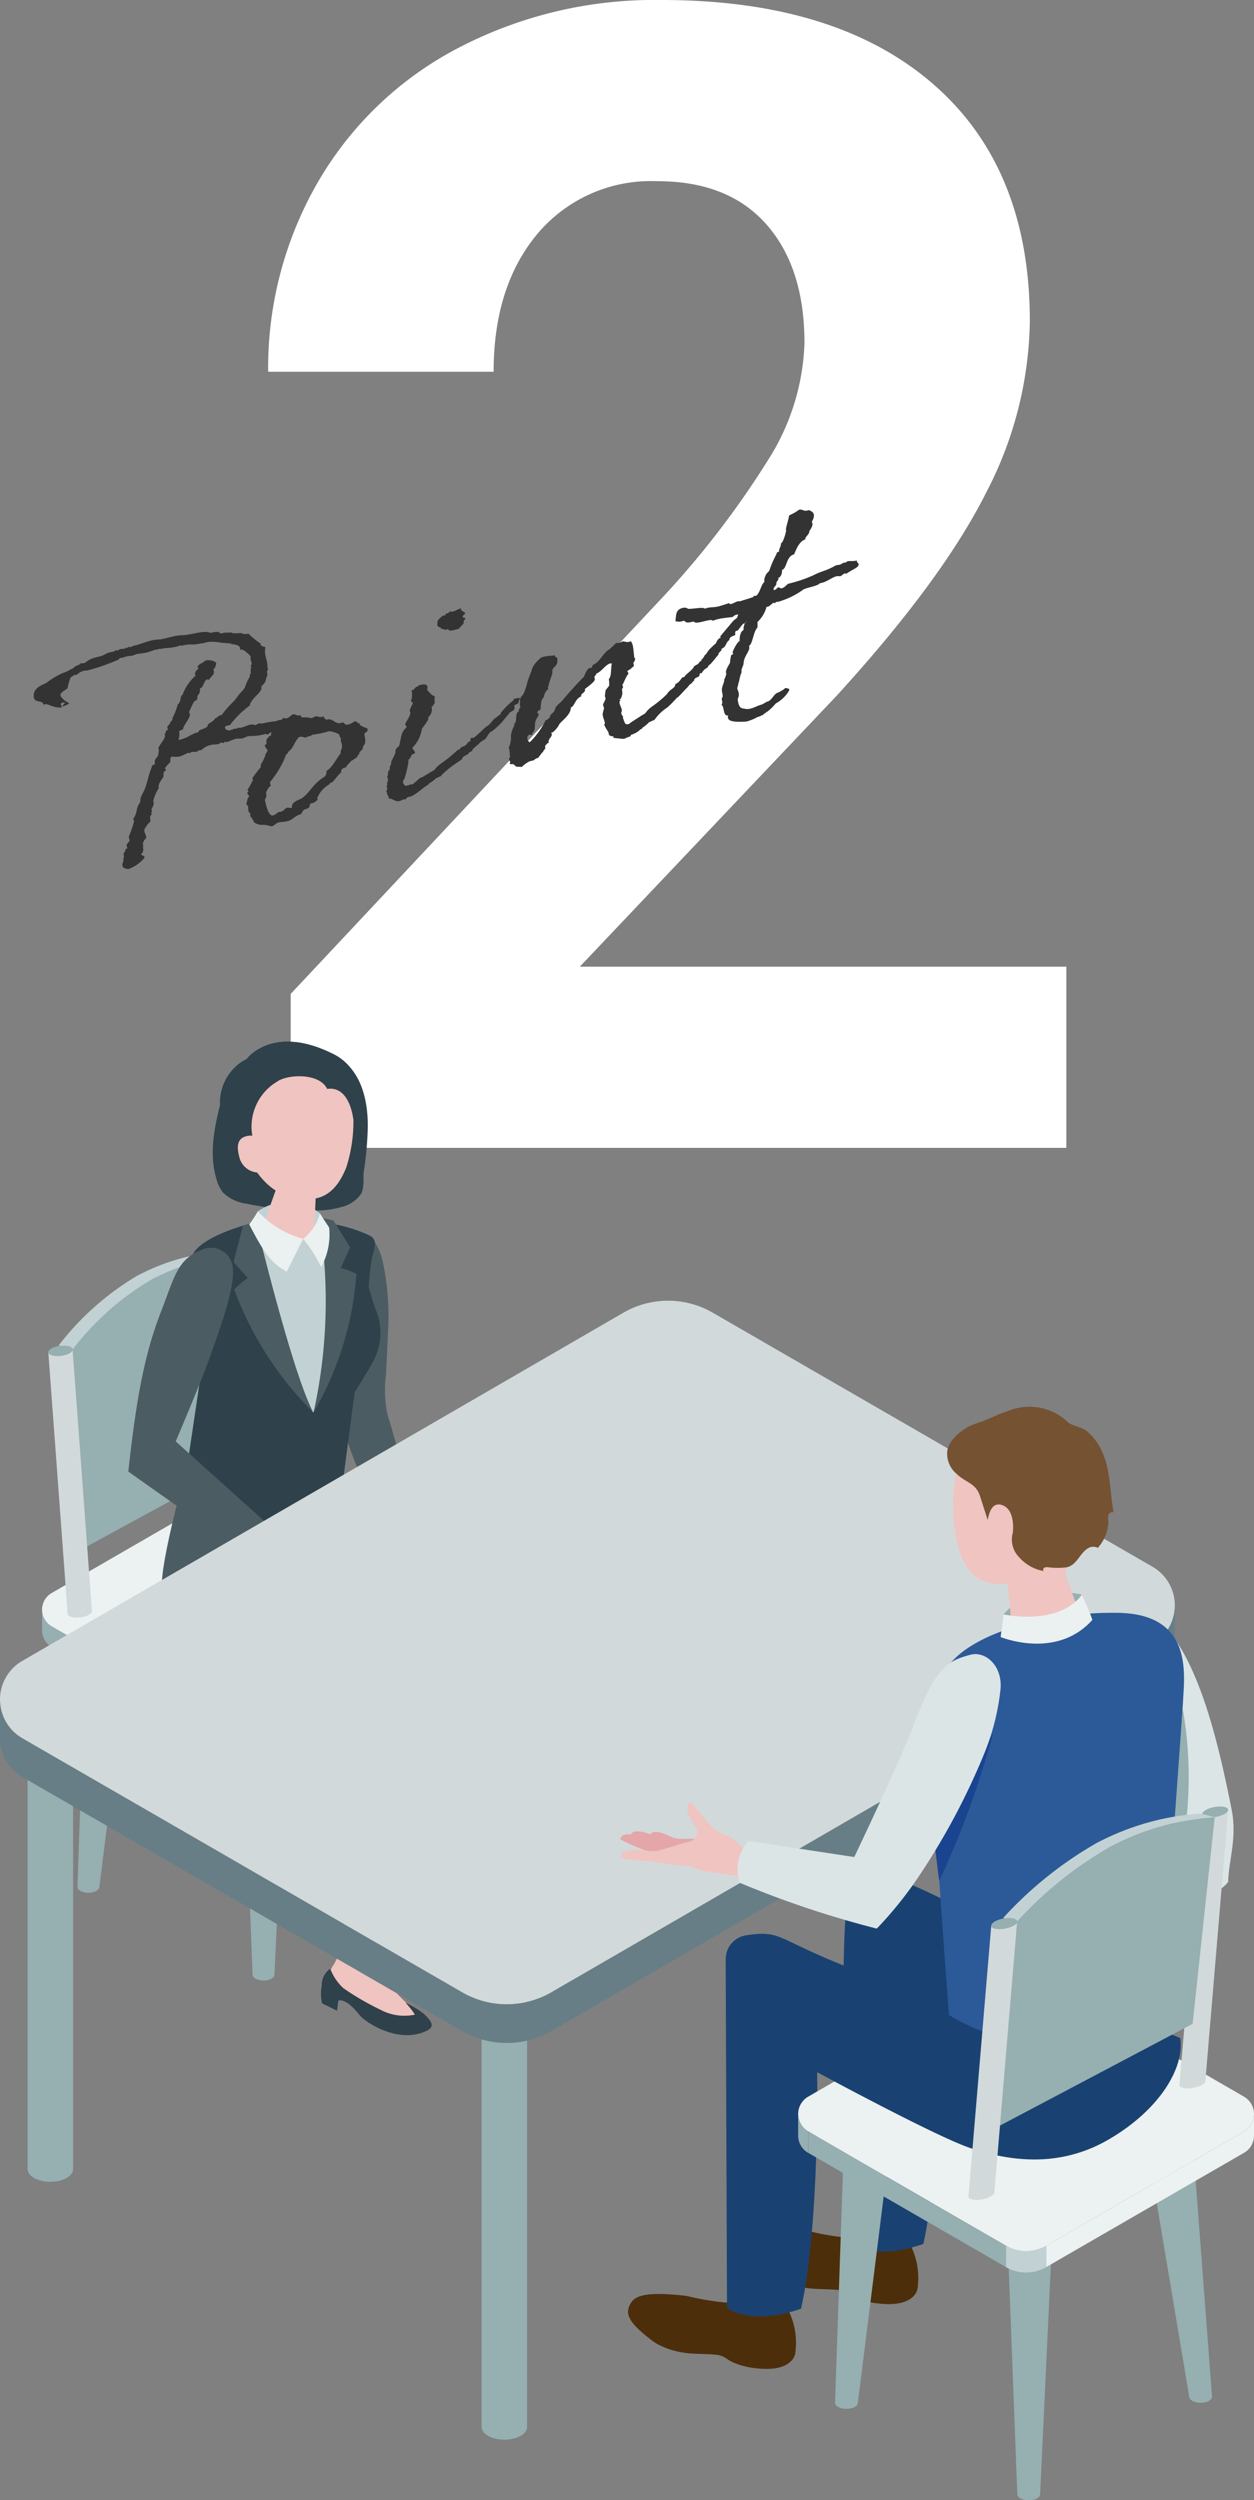 <svg xmlns="http://www.w3.org/2000/svg" xmlns:xlink="http://www.w3.org/1999/xlink" width="94.539" height="188.376" viewBox="0 0 94.539 188.376"><rect x="0" y="0" width="94.539" height="188.376" fill="#808080" stroke="none"/><defs><clipPath id="a"><rect width="94.539" height="109.892" fill="none"/></clipPath><clipPath id="b"><rect width="62.193" height="27.091" fill="#333"/></clipPath></defs><g transform="translate(-50.461 -1104.516)"><path d="M29.854,0H-28.623V-11.6l27.6-29.414a68.083,68.083,0,0,0,8.408-10.84,17.415,17.415,0,0,0,2.725-8.789q0-5.684-2.871-8.936t-8.2-3.252a11.178,11.178,0,0,0-9.053,3.955q-3.311,3.955-3.311,10.4H-30.322A27.969,27.969,0,0,1-26.6-72.715,26.224,26.224,0,0,1-16.084-82.822,31.968,31.968,0,0,1-.674-86.484q13.184,0,20.479,6.328T27.1-62.285a28.685,28.685,0,0,1-3.281,12.891Q20.537-42.832,12.568-34.1L-6.826-13.652h36.68Z" transform="translate(101 1191)" fill="#fff"/><g transform="translate(50.461 1183)"><g clip-path="url(#a)"><path d="M41.1,77.618c.962,0,1.742.361,1.742.806l-.851,17.841c0,.243-.37.44-.826.44s-.825-.2-.825-.44l-.982-17.841c0-.445.78-.806,1.742-.806" transform="translate(-21.138 -41.691)" fill="#677e86"/><path d="M39.353,78.424c0,.445.78.805,1.742.805s1.742-.361,1.742-.805-.78-.805-1.742-.805-1.742.361-1.742.805" transform="translate(-21.138 -41.691)" fill="#677e86"/><path d="M41.1,103.549c.962,0,1.742.361,1.742.805l-1.013,21.561c0,.243-.369.44-.825.44s-.826-.2-.826-.44l-.819-21.561c0-.445.78-.805,1.742-.805" transform="translate(-21.138 -55.619)" fill="#96afb1"/><path d="M39.353,104.354c0,.445.78.805,1.742.805s1.742-.361,1.742-.805-.78-.805-1.742-.805-1.742.361-1.742.805" transform="translate(-21.138 -55.619)" fill="#b2bdc1"/><path d="M65.612,91.019c.962,0,1.742.361,1.742.805l1.512,19.921c0,.243-.369.44-.825.44s-.826-.2-.826-.44L63.87,91.824c0-.445.78-.805,1.742-.805" transform="translate(-34.306 -48.889)" fill="#96afb1"/><path d="M63.869,91.824c0,.445.78.805,1.742.805s1.742-.361,1.742-.805-.78-.805-1.742-.805-1.742.361-1.742.805" transform="translate(-34.306 -48.889)" fill="#b2bdc1"/><path d="M15.049,92.337c-.962,0-1.742.361-1.742.805l-.687,20.141c0,.243.37.44.826.44s.825-.2.825-.44L16.79,93.142c0-.445-.78-.805-1.742-.805" transform="translate(-6.779 -49.597)" fill="#96afb1"/><path d="M17.588,93.143c0,.445-.78.805-1.742.805s-1.742-.361-1.742-.805.78-.805,1.742-.805,1.742.361,1.742.805" transform="translate(-7.576 -49.597)" fill="#b2bdc1"/><path d="M21.894,90.48,7.575,82.213a1.454,1.454,0,0,1,0-2.518l14.319-8.267a2.907,2.907,0,0,1,2.908,0L39.12,79.695a1.454,1.454,0,0,1,0,2.518L24.8,90.48a2.909,2.909,0,0,1-2.908,0" transform="translate(-3.678 -38.156)" fill="#ecf1f1"/><path d="M45.637,103.448l14.319-8.267V96.73L45.637,105Z" transform="translate(-24.513 -51.124)" fill="#ecf1f1"/><path d="M22.738,103.448,8.419,95.181V96.73L22.738,105Z" transform="translate(-4.522 -51.124)" fill="#96afb1"/><path d="M76.571,95.263A1.44,1.44,0,0,0,77.3,94V92.449a1.441,1.441,0,0,1-.727,1.265Z" transform="translate(-41.128 -49.657)" fill="#ecf1f1"/><path d="M7.575,95.263A1.44,1.44,0,0,1,6.848,94V92.449a1.441,1.441,0,0,0,.727,1.265Z" transform="translate(-3.678 -49.657)" fill="#96afb1"/><path d="M39.353,114.59v-1.549a2.909,2.909,0,0,0,2.908,0v1.549a2.909,2.909,0,0,1-2.908,0" transform="translate(-21.138 -60.717)" fill="#c2d2d4"/><path d="M39.918,33.294c.015.208-.383.424-.889.483s-.927-.062-.941-.271.383-.424.889-.483.928.063.942.271" transform="translate(-20.458 -17.73)" fill="#96afb1"/><path d="M39.546,53.547l-1.459-19.71c.015.208.436.329.942.27s.9-.274.889-.482l1.458,19.711c.015.207-.383.424-.889.483s-.928-.063-.942-.271" transform="translate(-20.458 -18.061)" fill="#d2d9db"/><path d="M25.691,49.689l-13.1,7.136L11.825,41.8a20.94,20.94,0,0,1,5.9-5.239,16.355,16.355,0,0,1,7.194-1.9Z" transform="translate(-6.352 -18.621)" fill="#96afb1"/><path d="M23.7,34.319a16.358,16.358,0,0,0-7.194,1.9,20.938,20.938,0,0,0-5.9,5.239l-1.054-.3a20.94,20.94,0,0,1,5.9-5.239,16.358,16.358,0,0,1,7.194-1.9Z" transform="translate(-5.128 -18.272)" fill="#c2d2d4"/><path d="M9.7,49.753c.014.208-.383.424-.889.483s-.927-.062-.941-.271.383-.424.889-.483.928.063.942.271" transform="translate(-4.227 -26.57)" fill="#96afb1"/><path d="M9.328,70.007,7.869,50.3c.015.208.436.329.942.27s.9-.274.889-.482L11.158,69.8c.015.208-.383.424-.889.482s-.928-.062-.942-.27" transform="translate(-4.227 -26.902)" fill="#d2d9db"/><path d="M46.008,10.286a4.65,4.65,0,0,1,.03-.525,25.387,25.387,0,0,0,.3-3.407c0-2.182-.594-4.439-2.705-5.472-4.523-2.212-6.422.43-6.422.43-1.266.617-1.469,1.46-1.81,2.705-.557,2.035-1.105,4.346-.456,6.386a2.791,2.791,0,0,0,.459.944,3.061,3.061,0,0,0,1.807.861,24.079,24.079,0,0,0,4.981.51,7.1,7.1,0,0,0,2.158-.26,2.513,2.513,0,0,0,1.535-1.074,3.334,3.334,0,0,0,.126-1.1" transform="translate(-18.609 0)" fill="#2f414a"/><path d="M60.178,52.823c-.148-.611-.468-1.239-.678-1.845-.706-2.039-1.182-4.128-1.829-6.186a8.465,8.465,0,0,1-.123-3.009q.079-1.666.158-3.332a20.3,20.3,0,0,0-.4-5.227c-.251-1.071-1.164-3.212-2.963-1.647-2.275,1.979-1.132,6.049-.814,9.482a25.949,25.949,0,0,0,1.01,5.372,22.763,22.763,0,0,0,2.368,5.253c.41.667.456,1.306.9,1.974a.665.665,0,0,0,.238.249.645.645,0,0,0,.415.007,8.157,8.157,0,0,0,1.379-.428.6.6,0,0,0,.335-.248.62.62,0,0,0,0-.415" transform="translate(-28.448 -16.663)" fill="#4c5c63"/><path d="M75.627,141.194l-.228.362a6.471,6.471,0,0,0-.527,1.855,1.52,1.52,0,0,0,1.081,1.476l1.141.262,2.018,1.218a3.379,3.379,0,0,0,2.612.54c.726-.193.817-.271,1.1-.8.357-.668-.807-1.139-1.371-1.409a12.736,12.736,0,0,1-1.91-1.658,17.414,17.414,0,0,1-1.33-1.975Z" transform="translate(-40.215 -75.768)" fill="#f0c4c0"/><path d="M76.506,140.341c0-.5.525-.871,1.358-.868s1.288.388,1.289.893-.454.937-1.286.934-1.359-.454-1.36-.959" transform="translate(-41.093 -74.915)" fill="#f0c4c0"/><path d="M74.147,106.975a66.721,66.721,0,0,1,1.092,14.366l2.621-.105.981-17.137s-4.068,1.651-4.694,2.876" transform="translate(-39.826 -55.914)" fill="#f0c4c0"/><path d="M80.523,146.212s.835,1.081.824,1.441a6.1,6.1,0,0,1-3.05-.18,12.727,12.727,0,0,1-2.8-1.627,3.778,3.778,0,0,1-.985-1.466,1.485,1.485,0,0,0-.642,1.28A8.468,8.468,0,0,0,74,147.09l1.113.434.011-.748s.891-.1,2.439,1.184c.493.408,2.834,1.878,5.005.781.7-.354.012-1.117-.35-1.475a11.332,11.332,0,0,0-1.7-1.053" transform="translate(-39.679 -77.55)" fill="#2f414a"/><path d="M49.048,80.732S60.551,84,62.19,84.866c.833,2.963-.058,17.078-.058,17.078l-4.6-.07L57.2,88.007s-10.441-2.646-13.313-2.579L42.793,78.32l5.661-.394Z" transform="translate(-22.985 -41.856)" fill="#4c5c63"/><path d="M54.164,148.6l-.112.272c-.22.531-.669.983-.709,1.554a1.355,1.355,0,0,0,.749,1.475l1.117.087,1.755,1.5a2.941,2.941,0,0,0,2.207.766c.7-.085.991-.148,1.32-.58.411-.542-.626-1.083-1.124-1.381a8.176,8.176,0,0,1-1.377-1.532,6.078,6.078,0,0,1-1-1.317l-.361-.86Z" transform="translate(-28.649 -79.808)" fill="#f0c4c0"/><path d="M55.118,146.89c.065-.471.85-1.6,1.626-1.485s.928,1.2.862,1.667a.988.988,0,0,1-1.2.875c-.776-.113-1.352-.586-1.286-1.057" transform="translate(-29.603 -78.097)" fill="#f0c4c0"/><path d="M57.419,115.849c-.663,5.545-1.279,8.777-2.3,14.174.967.212,1.621.2,2.59.42,1.851-6.211,3.379-10.128,4.944-16.449Z" transform="translate(-29.609 -61.23)" fill="#f0c4c0"/><path d="M58.633,153.45a5.212,5.212,0,0,1,.72.906,3.814,3.814,0,0,1-2.592-.368,20.32,20.32,0,0,1-2.8-1.627,3.785,3.785,0,0,1-.985-1.466,1.486,1.486,0,0,0-.641,1.28,3.247,3.247,0,0,0,.02,1.327l1.13.56.1-.771s.573-.234,1.591,1.091c.39.508,2.948,2.261,5.118,1.164.7-.354.1-.892-.264-1.251a7.1,7.1,0,0,0-1.4-.844" transform="translate(-28.076 -81.049)" fill="#2f414a"/><path d="M35.17,76.364l-7.562-1.98S26.3,79.319,26.358,81A6.992,6.992,0,0,0,27.787,84.5c1.683,1.673,5.379,2.16,9.07,2.809s6.229,1.173,6.229,1.173L40.6,101.841l4.261,1s5.212-13.765,4.9-17.769C47.886,83.539,35.4,79.839,35.4,79.839Z" transform="translate(-14.157 -39.954)" fill="#4c5c63"/><path d="M44.774,29.333c-3.561-.547-7.286.031-7.56.8-.524,1.473,2.036,1.81,3.184,2.059,1.919.415,5.148.138,5.481-2.286.067-.486-1.1-.576-1.1-.576" transform="translate(-19.951 -15.64)" fill="#f0c4c0"/><path d="M41.63,29.131a11.132,11.132,0,0,1,2.35.753c.847.332.5.933.306,1.855a15.824,15.824,0,0,0-.224,2.118s.221.778.465,1.529a4.511,4.511,0,0,1,0,3.786C44.21,39.855,43,41.763,43,41.763l-1.262,9.564s-.116.661-4.765.4A8.55,8.55,0,0,1,30.275,48l1.015-6.831s-1.4-6.845-.576-9.593c.321-1.073,2.323-1.865,3.506-2.257a16.154,16.154,0,0,1,3.908-.747,15.391,15.391,0,0,1,3.5.562" transform="translate(-16.262 -15.345)" fill="#2f414a"/><path d="M44.337,80.823s.848.262,1.194.39A8.664,8.664,0,0,1,48.43,83l.1.092a16.923,16.923,0,0,1,1.246,1.453c.1.125.311.276.254.481,0,.009-.084.177-.1.157.005.006.233.3.142.475-.074.143-.223.229-.475.12a.409.409,0,0,1,.081.365.287.287,0,0,1-.357.139c-.093-.023-.7-.289-.7-.289s.2.14.159.286c-.23.772-1.789-.563-2-.8a2.754,2.754,0,0,0-.411-.422,2.63,2.63,0,0,0-.774-.312,4.755,4.755,0,0,1-1.618-.888c-.448-.375-.568-.912-1.044-1.241L41,81.442l1.265-1.969Z" transform="translate(-22.023 -42.687)" fill="#f2cecb"/><path d="M26.338,33.762c-1.74.716-1.962,2.015-2.928,4.5-1.182,3.034-1.854,6.121-2.509,12.168,1.585,1.139,9.53,6.707,9.53,6.707a3.783,3.783,0,0,0,1.617-2.168l-7.575-6.81s1.778-4.177,2.411-5.908c.915-2.5,2.039-5.647,1.9-7.084a1.655,1.655,0,0,0-2.441-1.4" transform="translate(-11.226 -18.042)" fill="#4c5c63"/><path d="M66.178,78.765c.049-.024.1-.048.143-.073-.034.128.056.262.111.373l.307.612.829.852a7.3,7.3,0,0,1,.881,1.58c.194.533.345.928.388,1.06.064.2.1.43-.048.471-.11.031-.258-.181-.258-.181s.317.621.351.714.077.281-.052.337-.308-.111-.308-.111c.13.256.086.395-.018.454-.131.075-.407-.181-.407-.181s-.106.267-.489-.144a5.475,5.475,0,0,1-.765-1.29c-.1-.206-.606-1.174-.649-.423l-.04.686a.93.93,0,0,1-.141.532.323.323,0,0,1-.483.05.483.483,0,0,1-.069-.278c-.037-.821-.3-1.593-.384-2.4a4,4,0,0,1,.025-.9c.014-.1.168-.464.133-.554a2.362,2.362,0,0,0-.318-.61c.243-.1.459-.249.714-.35.176-.071.37-.146.546-.231" transform="translate(-34.869 -42.268)" fill="#f0c4c0"/><path d="M46.3,26.931a3.894,3.894,0,0,0-4.673-.145,7.42,7.42,0,0,1-.32,1.063l2.25,1.037,2.525-.135a13.354,13.354,0,0,0,.218-1.82" transform="translate(-22.188 -14.004)" fill="#c2d2d4"/><path d="M45.618,21.69c-.916-.173-1.5.25-1.583.7l-1.029,2.9c-.056.525.745,1.111,1.788,1.309s1.934-.069,1.989-.594l.14-3.21c.049-.461-.389-.929-1.3-1.1" transform="translate(-23.098 -11.629)" fill="#f0c4c0"/><path d="M42.5,2.458c-3.119.031-3.974,2.375-3.969,5.217.87,3.318,2.445,4.836,3.7,5.2,1.525.441,3.419.833,4.572-2.088a11.35,11.35,0,0,0,.268-5.92c-.335-1.018-1.449-2.437-4.569-2.406" transform="translate(-20.695 -1.32)" fill="#f0c4c0"/><path d="M43.937,3.56c-.586-1.236-3.014-1.106-3.785-.542A3.942,3.942,0,0,0,38.3,7.1,4.426,4.426,0,0,0,37.9,9.506c-.184-.253-.437-.467-.624-.728a7.262,7.262,0,0,1-.607-1.029,7.615,7.615,0,0,1-.77-2.625,3.654,3.654,0,0,1,1.967-3.812s1.9-2.642,6.422-.43a3.481,3.481,0,0,1,1.62,4.97S45.669,3.3,43.937,3.56" transform="translate(-19.274 0)" fill="#2f414a"/><path d="M40.5,16.217s-.056-1.056-.964-.916c-.775.12-.922.658-.7,1.538a1.525,1.525,0,0,0,1.477,1.237c.545-.026.182-1.859.182-1.859" transform="translate(-20.81 -8.212)" fill="#f0c4c0"/><path d="M40.2,31.262s4.1,12.757,5.024,13.345c.761-2.318,2.686-9.444.408-13.584a12.2,12.2,0,0,0-1.086.6Z" transform="translate(-21.593 -16.663)" fill="#c2d2d4"/><path d="M51.054,43.289a24.189,24.189,0,0,0,3.238-10.444,4.958,4.958,0,0,0-1.187-.444l.718-1.551-1.263-2.036-1.1-.245a38.8,38.8,0,0,1-.4,14.72" transform="translate(-27.422 -15.345)" fill="#4c5c63"/><path d="M44.065,43.664A25.511,25.511,0,0,1,38.093,34.4a5.823,5.823,0,0,1,1.02-.865l-1.071-1.209.7-2.714.982-.34s2.713,11.346,4.337,14.4" transform="translate(-20.433 -15.72)" fill="#4c5c63"/><path d="M44.671,29.681s-.658,1.287-1.239,2.47C42.161,31.5,41.545,30.416,40.6,28.6a9.8,9.8,0,0,0,.647-.986,7.121,7.121,0,0,0,3.42,2.068" transform="translate(-21.809 -14.832)" fill="#ebf0f0"/><path d="M49.39,29.849a3.523,3.523,0,0,0,1.253-1.923s.449.708.7,1.075a5.084,5.084,0,0,1-.6,2.978,11.31,11.31,0,0,0-1.354-2.13" transform="translate(-26.529 -15)" fill="#ebf0f0"/><path d="M105,47.482c0,.524.768.95,1.715.95s1.715-.425,1.715-.95-.768-.95-1.715-.95-1.715.425-1.715.95" transform="translate(-56.396 -24.994)" fill="#cddedc"/><path d="M108.426,84.014V48.585c0,.524-.768.95-1.715.95S105,49.109,105,48.585V84.014c0,.524.768.95,1.715.95s1.715-.425,1.715-.95" transform="translate(-56.396 -26.096)" fill="#96afb1"/><path d="M177.74,90.442c0,.524.768.95,1.715.95s1.715-.425,1.715-.95-.768-.95-1.715-.95-1.715.425-1.715.95" transform="translate(-95.469 -48.069)" fill="#cddedc"/><path d="M181.171,126.973V91.544c0,.524-.768.95-1.715.95s-1.715-.425-1.715-.95v35.429c0,.524.767.95,1.715.95s1.715-.425,1.715-.95" transform="translate(-95.469 -49.171)" fill="#96afb1"/><path d="M78.432,147.862c0,.524.767.95,1.715.95s1.715-.425,1.715-.95-.768-.95-1.715-.95-1.715.425-1.715.95" transform="translate(-42.128 -78.91)" fill="#cddedc"/><path d="M81.862,184.393V148.964c0,.524-.768.95-1.715.95s-1.715-.425-1.715-.95v35.429c0,.524.768.95,1.715.95s1.715-.425,1.715-.95" transform="translate(-42.127 -80.013)" fill="#96afb1"/><path d="M4.491,105.885c0,.524.768.95,1.716.95s1.715-.425,1.715-.95-.768-.95-1.715-.95-1.716.425-1.716.95" transform="translate(-2.412 -56.363)" fill="#cddedc"/><path d="M7.922,142.416V106.987c0,.524-.768.95-1.715.95s-1.715-.425-1.715-.95v35.429c0,.524.768.95,1.715.95s1.715-.425,1.715-.95" transform="translate(-2.412 -57.466)" fill="#96afb1"/><path d="M41.572,94.274,86.887,68.04a3.367,3.367,0,0,0,0-5.832L53.733,43.066a6.734,6.734,0,0,0-6.734,0L1.683,69.3a3.367,3.367,0,0,0,0,5.832L34.838,94.274a6.734,6.734,0,0,0,6.734,0" transform="translate(0 -22.647)" fill="#d2d9db"/><path d="M0,98.833a3.337,3.337,0,0,0,1.683,2.928L34.838,120.9a6.734,6.734,0,0,0,6.734,0L86.888,94.669a3.336,3.336,0,0,0,1.683-2.928v2.928a3.335,3.335,0,0,1-1.683,2.914L41.572,123.816a6.734,6.734,0,0,1-6.734,0L1.683,104.675A3.335,3.335,0,0,1,0,101.761Z" transform="translate(0 -49.277)" fill="#677e86"/><path d="M134.347,194.624a5.524,5.524,0,0,1,.467,3.167s-.174,1.434-2.952,1.1a5.636,5.636,0,0,1-1.786-.463c-.434-.218-.651-.487-1.169-.546-.761-.086-1.531-.044-2.288-.135a6.181,6.181,0,0,1-2.062-.608,3.544,3.544,0,0,1-.537-.333c-1.806-1.379-2.093-2.035-1.583-2.848.326-.519,1.111-.874,4.191-.516a20.42,20.42,0,0,0,2.949.5,2.454,2.454,0,0,0,1.135-.25,2.975,2.975,0,0,1,1.741-.2,2.373,2.373,0,0,1,1.894,1.134" transform="translate(-65.644 -103.824)" fill="#4d2e0b"/><path d="M143.6,195.161c.1-.649-.768-1.32-1.936-1.5s-2.195.2-2.294.854.768,1.32,1.936,1.5,2.195-.2,2.294-.854" transform="translate(-74.857 -103.998)" fill="#4d2e0b"/><path d="M144.42,145.791s.393,11.219-1.027,17.547c-3.908,1.347-5.583-.075-5.583-.075s-.939-21.365-.1-26.2a2.219,2.219,0,0,1,2.335-1.595c2.82.424,11.223,5.391,11.223,5.391l-3.525,5.694Z" transform="translate(-73.782 -72.756)" fill="#194272"/><path d="M114.429,205.169a5.527,5.527,0,0,1,.467,3.167s-.175,1.434-2.952,1.1a5.635,5.635,0,0,1-1.786-.463c-.434-.218-.651-.487-1.169-.546-.761-.086-1.531-.044-2.288-.135a6.181,6.181,0,0,1-2.062-.608,3.542,3.542,0,0,1-.537-.333c-1.806-1.379-2.093-2.035-1.583-2.848.326-.519,1.111-.874,4.191-.516a20.428,20.428,0,0,0,2.949.5,2.454,2.454,0,0,0,1.134-.249,2.975,2.975,0,0,1,1.741-.2,2.373,2.373,0,0,1,1.894,1.135" transform="translate(-54.945 -109.488)" fill="#4d2e0b"/><path d="M123.684,205.706c.1-.649-.768-1.32-1.936-1.5s-2.195.2-2.294.854.768,1.32,1.936,1.5,2.195-.2,2.294-.854" transform="translate(-64.158 -109.662)" fill="#4d2e0b"/><path d="M118.2,149.48l.1,26.2s1.675,1.422,5.583.075c1.421-6.328,1.214-18.122,1.214-18.122Z" transform="translate(-63.491 -80.29)" fill="#194272"/><path d="M165.664,186.1c1,0,1.814.375,1.814.839L166.423,209.4c0,.253-.385.458-.86.458s-.86-.205-.86-.458l-.854-22.454c0-.463.812-.839,1.814-.839" transform="translate(-88.008 -99.961)" fill="#96afb1"/><path d="M163.85,186.943c0,.463.812.839,1.814.839s1.814-.375,1.814-.839-.812-.839-1.814-.839-1.814.375-1.814.839" transform="translate(-88.008 -99.961)" fill="#b2bdc1"/><path d="M187.987,173.932c1,0,1.814.375,1.814.839l1.575,20.746c0,.253-.385.458-.86.458s-.86-.205-.86-.458l-3.484-20.746c0-.463.812-.839,1.814-.839" transform="translate(-99.999 -93.424)" fill="#96afb1"/><path d="M186.172,174.771c0,.463.812.839,1.814.839s1.814-.375,1.814-.839-.812-.839-1.814-.839-1.814.375-1.814.839" transform="translate(-99.998 -93.424)" fill="#b2bdc1"/><path d="M138.539,174.427c-1,0-1.814.375-1.814.839l-.715,20.974c0,.253.385.458.86.458s.86-.205.86-.458l2.624-20.974c0-.463-.812-.839-1.814-.839" transform="translate(-73.055 -93.689)" fill="#96afb1"/><path d="M141.183,175.267c0,.463-.812.839-1.814.839s-1.814-.375-1.814-.839.812-.839,1.814-.839,1.814.375,1.814.839" transform="translate(-73.884 -93.69)" fill="#b2bdc1"/><path d="M145.668,172.493l-14.911-8.609a1.514,1.514,0,0,1,0-2.623l14.911-8.609a3.028,3.028,0,0,1,3.029,0l14.911,8.609a1.515,1.515,0,0,1,0,2.623L148.7,172.493a3.028,3.028,0,0,1-3.029,0" transform="translate(-69.826 -81.776)" fill="#ecf1f1"/><path d="M170.393,186l14.911-8.609V179l-14.911,8.609Z" transform="translate(-91.523 -95.28)" fill="#ecf1f1"/><path d="M146.547,186l-14.911-8.609V179l14.911,8.609Z" transform="translate(-70.705 -95.28)" fill="#96afb1"/><path d="M202.608,177.474a1.5,1.5,0,0,0,.757-1.31v-1.62a1.5,1.5,0,0,1-.757,1.316Z" transform="translate(-108.826 -93.752)" fill="#ecf1f1"/><path d="M130.756,177.474a1.5,1.5,0,0,1-.757-1.31v-1.62a1.5,1.5,0,0,0,.757,1.316Z" transform="translate(-69.826 -93.752)" fill="#96afb1"/><path d="M163.85,197.6v-1.613a3.03,3.03,0,0,0,3.029,0V197.6a3.028,3.028,0,0,1-3.029,0" transform="translate(-88.008 -105.27)" fill="#c2d2d4"/><path d="M122.593,154.294s11.049,6.059,14.062,7.071c3.63,1.22,7.166,1.256,10.47-.681,3.745-2.2,5.669-5.307,5.342-7.61L135.683,146.1s-4.541,2.355-5.107,2.8c-8.911-3.1-7.708-4.027-10.82-3.572a1.815,1.815,0,0,0-1.554,1.862Z" transform="translate(-63.489 -78.002)" fill="#194272"/><path d="M169.1,89.782s-3.791-.979-5.911,1.5c-.087.719-.208,1.7-.208,1.7a7.1,7.1,0,0,0,7.039-.975c-.22-.6-.92-2.229-.92-2.229" transform="translate(-87.543 -48.122)" fill="#96afb1"/><path d="M105.734,129.756c-.5-.011-.53,0-1.029-.006a3.968,3.968,0,0,1-1.2-.089c-.356-.111-.681-.305-1.03-.437a3.132,3.132,0,0,0-.724-.18.935.935,0,0,0-.449.028.4.4,0,0,0-.269.333,13.538,13.538,0,0,0,1.9.835,7.34,7.34,0,0,0,1.708.8Z" transform="translate(-54.268 -69.305)" fill="#e4a6a8"/><path d="M107.358,129.264c-.5-.011-.53,0-1.029-.006a3.971,3.971,0,0,1-1.2-.089c-.356-.111-.68-.305-1.029-.437a3.131,3.131,0,0,0-.724-.18.935.935,0,0,0-.449.028.4.4,0,0,0-.269.333,13.535,13.535,0,0,0,1.9.835,7.319,7.319,0,0,0,1.708.8Z" transform="translate(-55.14 -69.041)" fill="#e4a6a8"/><path d="M109.341,129.14c-.359-.008-.382,0-.742,0a2.855,2.855,0,0,1-.865-.064c-.256-.08-.49-.219-.742-.315a2.255,2.255,0,0,0-.522-.13.672.672,0,0,0-.323.02.284.284,0,0,0-.194.239,9.8,9.8,0,0,0,1.371.6,5.278,5.278,0,0,0,1.23.58Z" transform="translate(-56.911 -69.083)" fill="#e4a6a8"/><path d="M110.113,129.428l-2.577-.385c-.347.012-1.133-.419-1.479-.417a8.709,8.709,0,0,1-1.236-.11c-.526-.087-1.058-.149-1.583-.243a14.066,14.066,0,0,1-2.138-.22.41.41,0,0,1,.159-.413.976.976,0,0,1,.432-.169,3.228,3.228,0,0,1,.77-.052c.4.02.788.113,1.186.1a1.6,1.6,0,0,0,.4-.068c1.318-.368,1.119-.341,1.795-.542.407-.121.785-.1.964-.549a.765.765,0,0,0-.017-.6,1.854,1.854,0,0,0-.21-.316c-.2-.274-.786-1.289-.294-1.552a.145.145,0,0,1,.087-.02.173.173,0,0,1,.088.052,4.512,4.512,0,0,1,.461.524c.3.377.624.74.934,1.113l.023.028a1.93,1.93,0,0,0,.93.63,3.749,3.749,0,0,1,1.537,1.141Z" transform="translate(-54.297 -66.535)" fill="#f0c4c0"/><path d="M171.116,112.349l9.866-.522-5.16-14.375c-.594-1.389.267-2.473,1.722-2.824,1.155-.279,1.941-.093,2.306.322,2.648,3.016,4.02,9.174,4.918,13.674.422,2.114-.235,3.835-.264,5.428-1.953,2.728-12.748.935-12.748.935Z" transform="translate(-91.911 -50.756)" fill="#dbe5e6"/><path d="M170.057,122.335a17.24,17.24,0,0,1-7.026,2.807,14.046,14.046,0,0,1-9.849-1.881s-.665-8.688-.871-12.28c-.158-2.749-.748-10.566.215-13,1.442-3.646,8.649-5.125,13.476-5.016,5.407.123,4.951,4.381,4.839,6.38-.693,12.364-1.615,18.367-1.615,18.367Z" transform="translate(-81.636 -49.93)" fill="#2c5a98"/><path d="M155.556,66.114c.343-1.138,1.567-2.754,5.167-2.859s4.645,2.445,4.8,5.58a5.822,5.822,0,0,1-1.508,4.411,1.083,1.083,0,0,0-.225,1.128c.389,1.064,1.081,2.97,1.081,2.97.063.642-1.048,1.386-2.481,1.66s-2.646-.024-2.708-.666l-.342-3.528c-1.955.106-2.889-.431-3.624-2.439a12.122,12.122,0,0,1-.162-6.258" transform="translate(-83.374 -33.974)" fill="#f0c4c0"/><path d="M169.1,90s-1.3,2.287-5.911,1.5l-.208,1.7s4.206,1.742,6.916-1.293c-.239-.736-.8-1.911-.8-1.911" transform="translate(-87.543 -48.343)" fill="#ebf0f0"/><path d="M151.988,119.964l4.516-7.387a67.61,67.61,0,0,1-4.055,11.115c-.09-.528-.461-3.728-.461-3.728" transform="translate(-81.637 -60.468)" fill="#1a448f"/><path d="M120.283,116.918a74.334,74.334,0,0,0,10.334,3.453,29.028,29.028,0,0,0,3.277-4.1,52.053,52.053,0,0,0,4.9-9.276,17.73,17.73,0,0,0,1.152-4.683c.147-1.781-1.162-2.859-2.243-2.579-1.76.455-2.686.983-4.284,5.252-.989,2.642-4.5,9.993-4.5,9.993l-7.977-1.211a3.2,3.2,0,0,0-.66,3.15" transform="translate(-64.516 -53.546)" fill="#dbe5e6"/><path d="M191.186,117.728l.664-9.261a29.788,29.788,0,0,1-.088,10.865l-.575-1.6" transform="translate(-102.691 -58.261)" fill="#96afb1"/><path d="M157.309,67.991c-.187-.582-.377-1.163-.56-1.746-.334-1.064-1.049-1.02-1.822-1.761a1.974,1.974,0,0,1-.658-1.75,1.915,1.915,0,0,1,.319-.7,3.893,3.893,0,0,1,2.013-1.368c.767-.261,1.453-.634,2.22-.879a4.212,4.212,0,0,1,4.521.821c.247.269,1.076.39,1.427.676a4.3,4.3,0,0,1,1.147,1.524c.661,1.408.612,3.115.882,4.628-.134-.1-.334.024-.387.181a1.217,1.217,0,0,0,0,.492,3.152,3.152,0,0,1-.8,1.982.745.745,0,0,0-.759.044c-.611.371-.805,1.235-1.577,1.42a5.61,5.61,0,0,1-1.439-.006.438.438,0,0,0-.276.05c-.078.056-.1.192-.02.242a3.2,3.2,0,0,1-1.873-1.058,1.886,1.886,0,0,1-.46-1.851c.079-.878-.091-1.847-.841-2.073-.714-.214-.937.524-1.06,1.135" transform="translate(-82.846 -31.953)" fill="#755232"/><path d="M197.771,124.765c-.019.215-.472.454-1.011.532s-.961-.032-.942-.248.472-.454,1.011-.532.961.032.942.248" transform="translate(-105.179 -66.868)" fill="#96afb1"/><path d="M192.106,145.776l1.718-20.409c-.019.215.4.326.942.248s.992-.317,1.011-.532l-1.718,20.409c-.019.216-.472.454-1.011.532s-.961-.032-.942-.248" transform="translate(-103.185 -67.185)" fill="#d2d9db"/><path d="M176.961,141.8l-14.9,7.867,1.67-15.567a28.927,28.927,0,0,1,7.047-5.646,19.6,19.6,0,0,1,7.848-2.222Z" transform="translate(-87.049 -67.803)" fill="#96afb1"/><path d="M179.345,125.913a19.6,19.6,0,0,0-7.848,2.221,28.943,28.943,0,0,0-7.048,5.646l-1.054-.275a28.939,28.939,0,0,1,7.047-5.646,19.6,19.6,0,0,1,7.849-2.222Z" transform="translate(-87.763 -67.484)" fill="#c2d2d4"/><path d="M163.405,142.912c-.019.215-.472.454-1.011.532s-.961-.032-.942-.248.472-.454,1.011-.532.961.032.942.248" transform="translate(-86.72 -76.615)" fill="#96afb1"/><path d="M157.741,163.923l1.718-20.409c-.019.215.4.326.941.248s.992-.317,1.011-.532l-1.719,20.409c-.019.216-.472.454-1.01.532s-.961-.032-.942-.248" transform="translate(-84.727 -76.932)" fill="#d2d9db"/></g></g><g transform="translate(92 1001.909)"><g transform="translate(-39 141)" clip-path="url(#b)"><path d="M16.195,27.816l-.027.006c-.079.018-.344.143-.45.168-.21.029-.316-.008-.5.035s-.529.207-.661.238c-.079.018-.078-.043-.158-.025,0,0-.053.075-.079.081-.132.031-.1-.037-.21-.012-.053.012-.107.087-.186.106-.185.043-.342.018-.5.056a1.436,1.436,0,0,0-.794.414c-.053-.009-.079-.023-.106-.017-.079.019-.159.1-.291.131s-.184-.019-.316.012c-.079.019-.079.06-.158.079l-.026.006a.293.293,0,0,0-.132-.011,3.707,3.707,0,0,1-.556.256,1.413,1.413,0,0,1-.579.012.188.188,0,0,0-.16.2.664.664,0,0,0,0,.228,1.756,1.756,0,0,0-.4.446c-.027.068.078.106.078.106,0,.1-.159.12-.186.23a.777.777,0,0,0,0,.249c-.028.173-.346.455-.375.751a.1.1,0,0,0,.025.139,3.557,3.557,0,0,0-.429.971v.042c0,.083.053.091.025.222a1.193,1.193,0,0,1-.187.416c.052.009.052.05.051.113,0,.042-.027.068-.027.11-.026.068-.027.131.052.112-.107.087-.16.162-.16.245a1.28,1.28,0,0,1,.024.326,1.905,1.905,0,0,0-.453.6c-.028.276.181.413.127.633,0,.083-.159.12-.159.2,0,.021-.028.069-.028.09,0,.042-.026.068-.079.081.1.1,0,.395.075.5-.054.116-.029.255-.187.334.025.16.289.077.262.29a2.893,2.893,0,0,1-1.192.84c-.026.006-.527,0-.472-.345,0-.1.08-.226.081-.33a.235.235,0,0,1,.029-.193v-.125c0-.062-.027-.1-.026-.2.159-.058.082-.309.24-.347l.053-.012c0-.1-.078-.106-.051-.236,0-.125.133-.2.213-.34,0-.1-.077-.231-.05-.341a7.3,7.3,0,0,0,.377-1.083c0-.1,0-.187-.077-.21.372-.419.191-.811.537-1.245a1.09,1.09,0,0,0,.028-.276,1.847,1.847,0,0,1,.215-.486c.321-.635.352-1.243.647-1.913v-.042c0-.1.159-.1.239-.2,0-.062-.026-.118-.025-.181,0-.125.161-.286.267-.456,0-.167.109-.461,0-.519.108-.315.479-.651.508-.948a.362.362,0,0,0-.025-.16c.106-.025.029-.255.266-.311,0-.042-.078-.086-.05-.2a.128.128,0,0,1,.026-.089c.186-.106.161-.328.346-.434v-.125a7.184,7.184,0,0,0,.377-.937v-.083c.318-.3.161-.411.322-.719,0-.021.079-.018.08-.081a3.518,3.518,0,0,1,.985-1.413.133.133,0,0,1-.051-.174.486.486,0,0,1,.266-.332.219.219,0,0,1-.078-.147c.054-.22.423-.286.556-.462.423-.12.922.094.841.258-.054.179-.081.309-.214.4a.478.478,0,0,1,.024.347s-.372.439-.346.433c-.053.012-.078-.023-.158-.025-.185.043-.295.608-.453.645l-.053.012c0,.021-.027.069-.027.09l0,.186c-.027.152-.186.272-.187.334v.124c0,.208-.212.2-.266.312-.106.149-.321.676-.348.7-.026.09.052.175.052.258-.057.386-.454.707-.536,1.12l-.053.012a.615.615,0,0,0-.238.118.8.8,0,0,1,.023.367c0,.083-.054.2-.054.282a2.572,2.572,0,0,0,.846-.323,4.794,4.794,0,0,1,.449-.21l.132-.031c.106-.025.107-.149.133-.156.132-.072.607-.184.635-.357v-.062c0-.062.5-.3.584-.51.211-.05.185-.168.37-.211l.106-.025a7.828,7.828,0,0,1,.93-1.048l.426-.556c.107-.128.425-.41.426-.576a3.409,3.409,0,0,1,.348-.724c0-.021-.026-.056-.026-.077.028-.089.081-.123.081-.144v-.207a.671.671,0,0,1,.028-.214c0-.021.027-.151-.052-.133,0,0,.107-.128.107-.191a1.338,1.338,0,0,1-.1-.452.086.086,0,0,1,.027-.069c-.157-.191-.55-.575-.734-.531l-.079.018v-.083c.056-.407-1-.324-.656-.405a8.094,8.094,0,0,1-.922-.073,2.733,2.733,0,0,0-.869-.024l-.37.087c-.157.017-.4.072-.685.1a3.848,3.848,0,0,0-.605.018l-.37.087s.026-.068,0-.062a1.512,1.512,0,0,1-.343.122,3.992,3.992,0,0,1-.87.1c-.027.006-.08.039-.106.045s-.053-.029-.079-.023-.026.027-.106.046c-.053.012-.079-.024-.185,0-.026.006-.053.054-.079.061-.053.012-.053-.03-.079-.024-.238.056-.422.162-.713.23-.317.074-.633.086-.712.105-.132.031-.237.1-.317.116-.158.037-.317.033-.5.076-.106.025-.211.07-.343.1a.355.355,0,0,1-.132.01c-.079.018-.053.116-.159.142a15.775,15.775,0,0,1-2.008.72l-.079.018a.971.971,0,0,0-.185.064,1.243,1.243,0,0,0-.343.039c-.317.075-.318.2-.609.33v-.021c0-.021-.052-.03-.078-.023,0,.063-.291.172-.292.255a4.9,4.9,0,0,0-.189.624.245.245,0,0,1-.027.131c-.133.156-.5.264-.531.5-.027.193.5.608.68.627a1.332,1.332,0,0,1-.529.248c0-.1.16-.2.187-.271,0-.021-.053-.029-.132-.031-.132.052-.185.084-.185.105-.027.069.078.106.077.23v.042c-.632.066-1.026-.3-1.289-.236l-.105.025c-.023-.43-.843.012-.705-.829.083-.5.77-.719.928-.8a5.919,5.919,0,0,1,1.351-.794l.132-.031a5.671,5.671,0,0,1,.582-.3c.054-.178.5-.222.53-.372a.954.954,0,0,0,.211.012c.264-.062.292-.3,1.031-.471l.264-.062c.237-.056.4-.217.607-.267l.37-.087c.185-.044.08-.081.212-.112,0,0,0,.062.052.05.132-.031.132-.093.238-.118a1.7,1.7,0,0,1,.29-.027.829.829,0,0,0,.159-.078c.026-.006.078,0,.105,0a.136.136,0,0,0,.053-.033L7.1,21.129c0-.021.053-.034.053-.034.079-.018.053.03.132.011.132-.031.159-.078.291-.109l.29-.069c.212-.07.635-.232,1.03-.325a4.2,4.2,0,0,1,.685-.078l.766-.18a4.27,4.27,0,0,1,.739-.132c.685.025,1.769-.416,2.241-.175.871-.2.527.042.869.044a.5.5,0,0,1,.159-.058,2.226,2.226,0,0,1,.368,0l.106-.024c.079-.018.131.073.21.054.21.054.553-.048.685.025a.672.672,0,0,0,.368.038c.027-.006.053-.034.079-.04a7.676,7.676,0,0,0,.943.773v.1c0,.041.21.137.367.162a.178.178,0,0,0-.027.11c-.083.558.2.843.173,1.513.026-.006.079,0,.053.029,0,.042-.08.1-.08.143-.027.09.025.181.024.285-.027.131-.08.185-.108.315a.322.322,0,0,0-.027.151,1.116,1.116,0,0,1-.346.413.161.161,0,0,1,.025.159c-.029.339-.8.768-.879,1.285A6.818,6.818,0,0,0,14.8,26.982c-.132.031-.369.066-.369.129-.054.2.209.3.366.266.132-.031.264-.1.422-.141v.021a.12.12,0,0,0,.079,0c.053-.012,0-.041.053-.054.158-.037.185,0,.343-.039.185-.043.37-.149.581-.2a.41.41,0,0,1,.157-.017c.132-.031.238.048.317.029a.98.98,0,0,1,.211-.112c.159-.037.185.018.29-.006a8.826,8.826,0,0,1,1.424-.21c.474-.05.923-.2,1.371-.2,0-.021.079-.081.106-.087s-.027.027.053.05a2.112,2.112,0,0,1,.737.054c.132-.031.159-.1.318-.137s.236.09.474.034a.474.474,0,0,0,.158-.059.161.161,0,0,0-.027.09c.13.176.419.253.364.639-.053.012-.133.2-.4.342a3.1,3.1,0,0,1-1.713.071c-.158.037-.74.34-1.029.18-.341-.21-.764.055-1.132-.107-.026-.014-.026-.014-.052-.008-.079.019-.186.168-.264.186-.054.012-.106-.058-.158-.046a4.3,4.3,0,0,1-1.292.159" transform="translate(0 -10.745)" fill="#333"/><path d="M36.336,35.2a.143.143,0,0,1,.08-.039v-.042L36.39,35.1c.026-.027.053-.033.158-.058.106-.129.006-.706.191-.833a.564.564,0,0,0,.105-.066c.054-.033.161-.245.266-.27.159-.037.159-.016.264-.041.027-.006.133-.135.133-.135.053-.012.158.046.264.021.211-.05.318-.261.5-.3.158-.017.262.125.473.075l.079-.018v.021c0,.208.262.125.26.353l.053-.012c.977-.229,1.159.1,1.713-.03.4-.093.577.362.973.269a.652.652,0,0,0,.185-.064c.052.07.235.214.341.189.528-.125.5-.388.765-.16,0,.1.289.036.157.129-.105.046.577.341.6.293a.077.077,0,0,0-.026.048c0,.021.025.119.024.161,0,.062-.237.1-.239.263,0,.146.206.615-.112.9.049.341-.345.33-.269.6l-.053.012c-.079.018-.107.253-.239.285s-.24.242-.239.118c-.133.155-.557.546-.425.514-.133.135-.422.037-.426.452-.158.058-.665.8-.664.7-.079.081-.211.07-.212.174a2.08,2.08,0,0,0-.931,1.069c0,.021.053-.012.053.029,0,.125-.292.3-.424.328a.147.147,0,0,1-.079,0c-.238.16.076.335-.5.471-.132.052-.24.346-.266.352-.422.1-.636.439-1.005.527-.238.056-.4.052-.633.087-.264.062-.345.226-.5.284-.211.05-.368-.079-.421-.066-.474-.075-.449.085-1-.221v-.083c0-.042,0-.062-.026-.056l-.053.012v-.124l-.053.012v-.145a.392.392,0,0,1-.079.04c-.026.006-.026-.014-.026-.035v-.083c0-.042-.052-.05-.052-.05,0-.042.053-.074.054-.137-.341-.189-.023-.554-.337-.688.08-.184.056-.469.241-.616-.078-.106-.156-.191-.156-.275,0,0,.08-.06.08-.1,0-.083-.025-.077-.078-.085.054-.054.428-.763.428-.763,0-.062-.052-.092-.052-.133a7.321,7.321,0,0,1,.638-.834v-.146c0-.145.16-.2.348-.765,0-.145.16-.224.162-.369,0-.083-.392-.384-.076-.459,0-.021-.05-.361.082-.454m4.509-.481-.5.118a5.771,5.771,0,0,1-.607.1c-.105.024-.106.087-.158.1s-.132.011-.158.017a.774.774,0,0,1-.291.109.535.535,0,0,0-.4-.052c-.158.037-.56.877-.587.884-.026.027-.132.114-.106.128-.238.118-.108.211-.345.351,0,.166-.108.273-.108.336a7.579,7.579,0,0,1-1.067,1.7.413.413,0,0,0,.077.271c-.211.091-.373.522-.373.481,0,.145.025.181.024.284,0,.187-.107.15-.108.336,0-.042.2,1.237.6,1.144a.927.927,0,0,0,.4-.259c.079-.018.053.008.132-.01.4-.093.265-.249.582-.323.053-.012.131.052.316.008v-.1c0-.374.663-.529.8-.643.636-.5.745-1.025,1.672-1.6a.527.527,0,0,0,.135-.363v-.062c.5-.326.719-.915,1.091-1.354-.105-.038.082-.309.083-.5,0-.249-.155-.419-.074-.6-.106-.058-.077-.231-.208-.345-.709-.31-.842-.154-.816-.161" transform="translate(-18.693 -17.992)" fill="#333"/><path d="M60.9,28.477c.556-.276.213-.236.823-.67a10.863,10.863,0,0,0,1.246-1.018l.105-.024c.053-.013.054-.075.107-.129.291-.193.289-.027.582-.448l.079-.018c.158-.037,0-.249.187-.293.053-.012.1-.025.1.037.478-.36.956-.908,1.114-.945a2.823,2.823,0,0,0,.4-.446c.054-.054.557-.421.53-.415l.053-.013a.11.11,0,0,1-.025-.077,5.6,5.6,0,0,1,.982-.977V23c0-.145.237-.014.238-.118h.263c-.105.066-.108.4-.214.444-.107.087-.106,0-.158.058-.027.006-.054.054-.08.081-.053.054.13.2-.082.351-.132.114-.317.157-.264.166,0,.021-.426.515-.585.718a6.138,6.138,0,0,1-.769.7c-.185.043-.345.371-.452.542-.08.06-.424.265-.344.246l-.053.012c-.239.264-.372.316-.61.579v.042c0,.083-.264.145-.265.187v.042c-.08.122-.5.222-.5.388-.054.137-.424.307-.45.354a7.2,7.2,0,0,0-1.06.85c-.054.054-.08.081-.08.1v.021c-.158.037-.238.119-.37.15-.052.012-.08.123-.132.114-.345.309-.238.139-.477.36v.042c-.237.056-1.008.839-1.4.89-.237.035-.265.186-.318.2a1.31,1.31,0,0,0-.132.01c-.052-.029-.105.066-.343.122-.317.054-.42-.171-.789-.208.028-.152-.129-.3-.129-.364v-.083c0-.042-.053-.071-.053-.092,0-.041.08-.1.08-.164a1.2,1.2,0,0,0-.051-.195c0-.042.054-.1.054-.179,0-.021-.025-.014-.025-.056.027-.089.161-.348,0-.456.107-.128.03-.442.162-.535.053-.033.053-.054.053-.074a.324.324,0,0,1,0-.166c.027-.131.08-.143.108-.295v-.124a5.926,5.926,0,0,0,.322-.677.436.436,0,0,1,0-.186.727.727,0,0,1,.265-.29c.162-.557.114-1.043.564-1.417,0-.1-.1-.142-.1-.224,0-.1.347-.579.375-.793,0-.084.054-.075-.025-.181-.025-.077,0-.1.054-.24-.026.006.187-.376.161-.369.027-.048-.183-.185-.13-.239.106-.108.056-.448.083-.475,0-.125-.052-.154-.024-.284,0,.021.026.015.052.008.106,0,.213-.237.318-.262L59.972,22c.054-.012.027-.068.054-.074l.184-.044c.343-.06.554-.026.445.393.13.114.339.438.576.466a3.368,3.368,0,0,0,0,.519c-.107.128-.134.259-.239.284a.817.817,0,0,1,.024.264.755.755,0,0,1-.268.519l-.026.027c0,.021.052.029.025.118,0,.062-.026.006-.027.068a5.025,5.025,0,0,1-.453.646,2.587,2.587,0,0,1-.723,1.453c0,.125.419.4.023.472-.053-.009-.16.265-.187.271-.053.075-.026.11-.105.128l-.027.006a1.689,1.689,0,0,1-.057.51,7.514,7.514,0,0,1-.217.859c-.027.173-.106.108-.134.3a.358.358,0,0,0,.208.324c.054-.054.264-.021.317-.116l.185,0c.477-.361.478-.486.769-.554.053-.054.635-.378.582-.365m2.622-11.969c-.053.116-.185.126-.186.271,0,.062.184.04.21.117,0,.083-.106.087-.133.2v.1c0,.145-.24.284-.373.481-.263.042-.739.257-.79.02l-.238.056c-.079.019-.026-.056-.053-.05-.078-.023-.157.016-.21-.033-.053.012-.053-.091-.1-.1-.316-.091-.21-.221-.208-.49a1.549,1.549,0,0,1,.451-.417c.053-.012.053-.012.105.037.053-.012,0-.145.054-.157l.105-.025a.533.533,0,0,0,.239-.18c0,.062.1.058.289.015a4.971,4.971,0,0,1,.5-.222c.026-.006.026.014.026.035v.083a1.9,1.9,0,0,0,.315.216Z" transform="translate(-30.996 -8.685)" fill="#333"/><path d="M87.572,23.1c.529-.269.212-.216.769-.657a9.007,9.007,0,0,0,1.166-.958c.268-.436.61-.433.639-.73a.1.1,0,0,1,.027-.048c.238-.118.291-.213.5-.492l.079-.018c.132-.01.132-.135.159-.141.265-.248.584-.468.664-.695.106-.045.133-.093.212-.112.026-.027.026-.027.053-.033.08-.039.133-.239.239-.222.027-.006,0-.021,0-.062,0-.021.027-.027.027-.006s.026.015.026.036v-.1l-.026-.015.079-.018a1.8,1.8,0,0,0,.186-.293c.027-.027.132-.093.16-.182,0-.021.08-.081.08-.1-.026-.056.558-.587.61-.62a.73.73,0,0,1,.24-.368c.026-.006.053-.033.079-.018a.1.1,0,0,0,.027-.048c-.026-.015-.026-.056-.026-.077s.825-.981.852-1.029a2.267,2.267,0,0,0,.186-.209c.344-.185.212-.278.372-.523l.214-.32a2.76,2.76,0,0,0,.293-.463c-.025-.1.105.017.08-.1l.027-.027c.079,0,.318-.324.423-.245a.126.126,0,0,1,.054-.033V14.1a.267.267,0,0,1,.211-.029c.211-.049.4-.052.366.328-.345.392.156.212-.24.388-.054.116-.027.151-.081.227,0,.062-.292.3-.424.41-.054.1-.266.291-.186.334.078-.019-.108.087-.241.3-.052-.008-.053.117-.105.108a.732.732,0,0,0-.106,0v.042c-.053.033-.372.481-.4.487-.079,0-.159.016-.159.1-.054.157,0,.083,0,.166.025.138-.475.112-.451.438-.292.172-.188.479-.585.655-.026.006-.026.048,0,.062,0,.1-.186.168-.16.225-.026-.015-.054.054-.079.081V18.5c-.133.135-.266.332-.479.569l-.053.054c0,.062-.265.186-.266.311v.021a.986.986,0,0,0-.425.369l-.027.048c.026.035-.079.018-.079.018-.105-.017-.08.164-.133.239-.107.066-.291.109-.372.253.026.055,0,.082-.027.089,0,0-.027.027-.026.006-.028.089-.107.087-.107.129v.042c-.211.071-.266.27-.424.39-.186.189-.691.764-.717.708a8.129,8.129,0,0,1-.717.728,3.473,3.473,0,0,0-.929.881c-.026.027-.053.054-.053.075l-.026.006c-.159.037-.238.119-.371.15-.053.012-.054.116-.106.107-.318.3-.212.154-.425.348v.042c-.237.056-.159.224-.847.469-.026.048.026.077-.053.1a.351.351,0,0,1-.132.052c-.079.019-.185.085-.317.137-.132.01-.816-.077-.816-.077a.222.222,0,0,1,.028-.089l-.027-.015s-.342-.024-.341-.168v-.062c0-.042-.027.027-.027-.035v-.062a3.841,3.841,0,0,1-.312-.528c0-.083.054-.137.054-.179a.218.218,0,0,0-.052-.091v-.084a1.285,1.285,0,0,1-.127-.488,3.345,3.345,0,0,1,.108-.419c0-.083-.077-.168-.077-.271.028-.152.187-.334.188-.479,0-.083-.052-.113-.051-.2a2.241,2.241,0,0,0,.029-.255.513.513,0,0,0,.027-.173,3.6,3.6,0,0,0,.267-.331,3.076,3.076,0,0,0-.023-.513c.212-.174.138-.778.22-1.15a.191.191,0,0,0-.106-.017c-.369.087-.664.633-1.059.768,0,.125-.133.155-.134.259-.026.048.026.077.025.18,0,.166-.532.56-.744.714v.1c0,.186-.292.234-.294.421,0,0,.026.015.026.035-.5.2-.48.714-.8.851-.005.622-.825,1.063-.906,1.331-.027.069-.347.516-.531.56l-.053.012a.172.172,0,0,1,.051.154c0,.145-.213.277-.241.492a.157.157,0,0,0,.026.1l-.026.006c-.132.031-.266.27-.266.249,0,.063.026.1.025.14a.227.227,0,0,1-.027.089c-.026.006-.026-.014-.026-.014-.027.027-.027.027-.027.069v.041l-.053.012c-.026.006-.026.006-.026.027v.083l-.052.012c-.026.006-.32.427-.346.434L79.7,26.3c-.053.012-.027.027-.027.048a.147.147,0,0,1-.079,0c-.053.012-.027.048-.054.075-.132.072-.317.074-.449.147a2.732,2.732,0,0,0-.53.394c-.342-.064-.343.081-.6-.21-.106-.017-.29.027-.289-.056,0-.042.027-.089.027-.131,0-.062-.078-.086-.078-.168,0-.145.053-.157.08-.247,0-.041-.052-.091-.052-.174,0,0,.054-.033.054-.054,0-.042-.053-.008-.053-.05l0-.186c0-.083-.078-.106-.051-.2a1.979,1.979,0,0,0,.162-.66l0-.291a2.341,2.341,0,0,1,.269-.726L78,23.819v-.084c0-.042.08-.06.107-.149.081-.246,0-.519.138-.737.053-.054.079-.018.105-.087,0-.042,0-.228.134-.28-.1-.141-.023-.43-.048-.652.026-.027.053-.033.054-.054,0-.1.079-.143.053-.137.239-.139.456-1.06.456-1.06a5.429,5.429,0,0,1,.3-.816c.084-.6.8-1.058.667-1.006a.907.907,0,0,1,.316-.116c.264-.062.554-.048.791-.1,0,.146.1.162.183.185l0,.312c0,.29-.372.46-.374.626v.228s-.135.446-.27.81v.083c0,.041-.054.1-.054.116a.235.235,0,0,0,.024.181.887.887,0,0,0-.347.641c-.211.091-.215.568-.244.824a.052.052,0,0,0,.026.056c-.106.087-.264.125-.265.249,0,.084.1.079.1.142-.026.172-.186.312-.24.512-.108.315.048.672-.245.907v.062a.074.074,0,0,1-.054.074c-.052.012-.1-.037-.132-.031a.247.247,0,0,0-.186.271.353.353,0,0,0,.181.31,6,6,0,0,0,1.2-1.67l.027-.006c.184-.023.159-.141.291-.193v-.041c0-.187.318-.344.346-.475v-.062l.053-.012v-.084c0-.125.4-.445.372-.46l.053-.012c.851-1.009,1.462-1.649,1.488-1.656a1.381,1.381,0,0,1,.239-.243c.107-.232.242-.637.48-.693a.117.117,0,0,0,.079,0c.132-.031.054-.179.133-.218.582-.261.718-.874,1.248-1.184a5.989,5.989,0,0,0,.5-.471.988.988,0,0,0,.29-.027c.105-.025.132-.072.211-.091.158-.016.263.083.474.033a.417.417,0,0,0,.132-.052c.183.227.181.5.255,1.142,0,.145.078.126.077.21-.027.11-.08.247-.161.287.053.029.052.091.052.174v.1l-.026.006c-.078.018-.16.183-.45.313,0,.124.078.126.077.189,0,.021-.026.048-.026.069-.16.161-.4.84-.428.784,0,.083.052.132.051.2-.026.068-.08.1-.08.143,0,.062.024.16.023.347-.027.151-.082.391-.214.444,0,.041.078.043.078.085-.026.027-.079.018-.079.081,0,.207.18.517.179.62a.416.416,0,0,1-.054.2c.026.077.051.216.156.275-.027.048-.027.048-.027.068a2.46,2.46,0,0,0,.181.475.278.278,0,0,0,.369-.045c.053-.054.873-.558.821-.546" transform="translate(-41.777 -7.566)" fill="#333"/><path d="M112.858,4.541v.083c0,.187-.083.475-.294.524,0,.021.026.036.026.056,0,.083-.107.192-.16.287v.1c0,.145-.212.236-.214.423,0,.042.026.056.078.044.132-.031.186-.168.266-.186.158-.037.131.093.262.062.238-.056.344-.246.5-.346a10.236,10.236,0,0,0,1.875-.628c.768-.388.9-.294,1.719-.757l.053-.012c.053-.012.185-.023.263-.042.054-.012.159-.1.291-.151.027-.006.079,0,.106,0,.079-.018.079-.081.185-.106.132-.031.4.011.633-.045l.053-.012v.042c0,.125.131.135.13.26,0,.228-.4.342-.822.628a.572.572,0,0,1-.106.066c-.026.006-.026-.036-.132-.011s-.186.147-.291.192c-.106.025-.211-.012-.317.012-.343.081-.794.477-1.242.521-.213.257-1.135.329-1.348.545a6,6,0,0,1-1.561.781c-.053.012-.079.04-.132.052-.079.019-.185.023-.264.042-.106.066-.027.068-.079.081s-.079,0-.079-.023V7c-.185.085-.318.282-.477.319-.053.012-.079.018-.105,0v.062a2.416,2.416,0,0,1-.667,1.089l0,.415c-.318.3-.379,1.312-.643,1.374a.374.374,0,0,1,.024.16c0,.291-.426.68-.43,1.178-.028.193-.134.322-.162.535a.256.256,0,0,1,0,.145.471.471,0,0,1-.054.137c0,.042-.054.137-.054.2l-.082.372c-.081.185-.028.214-.108.378-.054.241.078.21.1.556.024.16-.081.288-.082.392.049.465.179.683.468.677.474.158.924-.2,1.346-.3a3.319,3.319,0,0,0,.371-.211c.342-.04.5-.513.769-.658a1.924,1.924,0,0,0,.635-.378c.211.033.4.053.235.276a2.61,2.61,0,0,1-.955.888,4.7,4.7,0,0,1-.637.626l-.079.019c-.052.012,0,.062-.027.068l-.106.025V15.4l-.105.024v.042a.03.03,0,0,1-.027.027c-.026.006-.053-.008-.079,0-.053.054-.079.06-.238.118l-.08.019a3.518,3.518,0,0,1-.819.337c-.079.018-.421.016-.527.021-.342,0-1.027-.007-.866-.48l-.053.012c-.342,0-.232-.671-.442-.808a.083.083,0,0,1,.027-.068c.08-.184-.051-.236,0-.456.027-.048.053-.054.053-.1,0-.374-.155-.378.034-.92.026-.027.026-.027.026-.048,0-.083.08-.2.055-.282,0-.062.214-.4.136-.549-.051-.216.295-.691.3-.753a3.962,3.962,0,0,1,.084-.538c0-.042.159-.079.159-.162-.026-.035-.053-.05-.053-.071,0-.042.323-.781.534-.851,0-.166.005-.706.3-.836v-.1c0-.5.453-.707.456-1.184,0-.124-.051-.153-.183-.122-.211.05-.4.155-.5.18l-.264.062a.485.485,0,0,0-.318.178c-.422.058-.791.083-1.108.157a2.4,2.4,0,0,0-.4.135c-.1-.245-1.346.358-1.423.045-.58.137-.554.089-.737-.054l-.132.031a.854.854,0,0,1-.527,0c.056-.469.007-.871.561-1a.487.487,0,0,1,.4.073c.5.006,1.108-.157,1.265-.008a.652.652,0,0,1,.185-.064c.238-.056.527-.041.791-.1.237-.056.634-.191.846-.262.025.077.078.086.157.067.158-.037.343-.164.5-.2a.4.4,0,0,1,.157,0c.4-.135.687-.2,1.189-.384.371-.294.375-.855.667-1.089,0-.042-.026-.056-.025-.077a.99.99,0,0,1,.374-.73V4.542l.026.015c.026-.006.026-.027.026-.048V4.467a8.792,8.792,0,0,1,.51-1.135V3.27a.359.359,0,0,1,.186-.105V3.1c0-.187.134-.3.136-.488V2.552c.185-.085.348-.765.348-.745,0-.042.027-.11.054-.241,0,0-.027-.015-.026-.036,0-.207.19-.728.246-1.093a3.5,3.5,0,0,0,.741-.423c.291-.068.315.133.632.059.026-.006.079-.019.079-.04.105.037.42.129.418.42a.891.891,0,0,1-.162.452.719.719,0,0,1,.051.174c0,.27-.241.512-.242.575v.021c0,.166-.293.4-.293.483v.084c-.45.147-.665.695-.852,1.133-.607.143-.535,1.079-.905,1.166" transform="translate(-56.438 0)" fill="#333"/></g></g></g></svg>